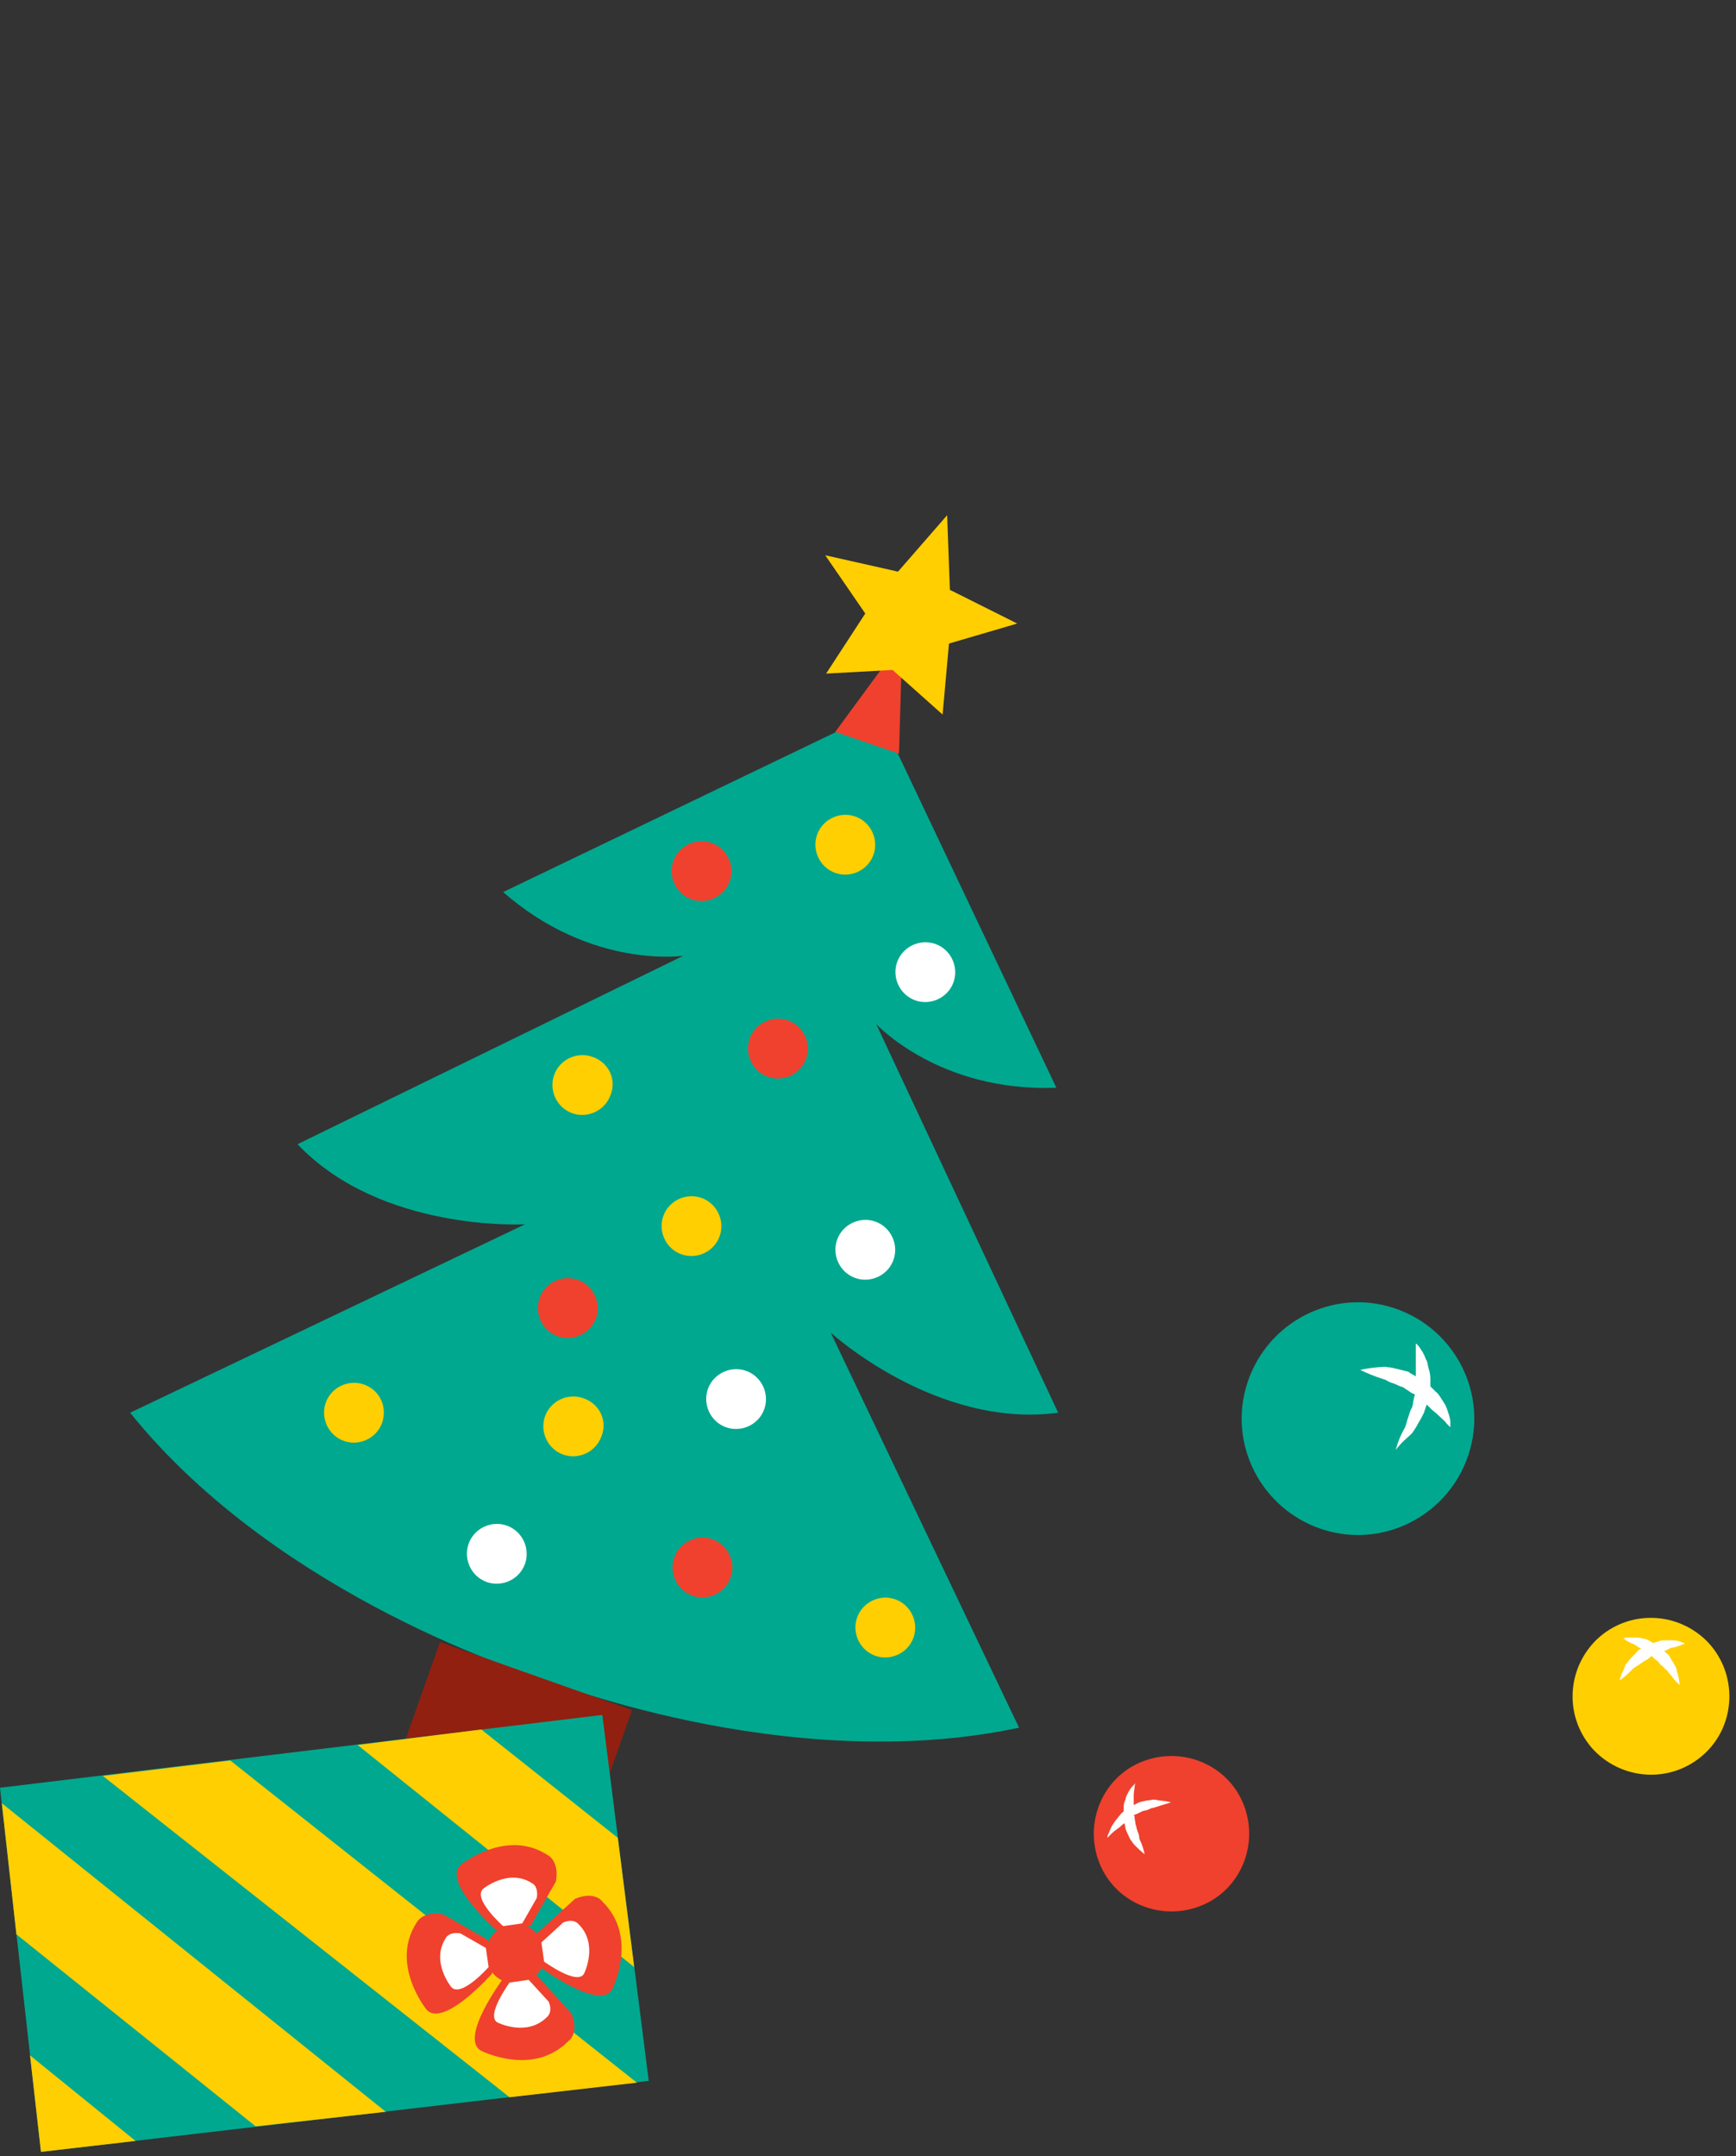 <?xml version="1.0" encoding="UTF-8"?> <svg xmlns="http://www.w3.org/2000/svg" width="182" height="226" viewBox="0 0 182 226" fill="none"><rect x="0" y="0" width="182" height="226" fill="#333333" stroke="none"/> <g clip-path="url(#clip0_201_4589)"> <path d="M130.4 189.188C132.022 193.386 130.019 198.156 125.821 199.778C121.624 201.4 116.855 199.397 115.233 195.199C113.612 191.001 115.615 186.231 119.812 184.609C124.009 182.987 128.778 184.99 130.4 189.188Z" fill="#EF412D"></path> <path d="M121.622 188.711C121.432 188.711 121.241 188.616 120.955 188.616C120.764 188.616 120.478 188.711 120.192 188.711C119.905 188.807 119.715 188.807 119.428 188.902C119.238 188.997 119.047 189.093 118.856 189.188C118.856 188.997 118.856 188.902 118.856 188.711C118.856 188.52 118.856 188.33 118.856 188.139C118.856 187.757 118.952 187.471 118.952 187.28C118.952 187.089 119.047 186.899 119.047 186.899C119.047 186.899 118.952 186.994 118.761 187.185C118.57 187.376 118.379 187.662 118.188 188.043C118.093 188.234 117.998 188.425 117.998 188.616C117.902 188.807 117.807 189.093 117.807 189.284C117.807 189.474 117.807 189.665 117.807 189.856C117.711 189.952 117.521 190.047 117.425 190.238C117.235 190.429 117.139 190.619 116.948 190.81C116.853 191.001 116.662 191.192 116.567 191.383C116.376 191.764 116.281 192.05 116.185 192.241C116.09 192.432 116.09 192.623 116.09 192.623C116.09 192.623 116.185 192.527 116.376 192.337C116.567 192.146 116.758 191.955 117.044 191.764C117.139 191.669 117.33 191.573 117.521 191.383C117.616 191.287 117.711 191.192 117.902 191.096C117.902 191.287 117.998 191.478 117.998 191.669C118.093 191.955 118.188 192.146 118.284 192.337C118.379 192.527 118.475 192.814 118.665 193.004C118.761 193.195 118.952 193.386 119.047 193.482C119.619 194.054 120.001 194.34 120.001 194.34C120.001 194.34 119.905 193.768 119.619 193.1C119.524 192.909 119.428 192.718 119.428 192.527C119.428 192.337 119.333 192.146 119.238 191.86C119.142 191.669 119.142 191.383 119.047 191.192C119.047 191.001 118.952 190.715 118.952 190.524C118.952 190.429 118.952 190.333 118.856 190.238C118.952 190.238 119.047 190.142 119.142 190.142C119.333 190.047 119.524 189.952 119.715 189.856C119.905 189.761 120.192 189.761 120.382 189.665C120.573 189.57 120.764 189.475 120.955 189.475C121.146 189.379 121.336 189.379 121.527 189.284C122.195 189.093 122.767 188.902 122.767 188.902C122.767 188.902 122.481 188.807 121.622 188.711Z" fill="white"></path> <path d="M178.762 183.75C175.423 186.899 170.272 186.708 167.124 183.464C163.976 180.125 164.167 174.973 167.41 171.825C170.749 168.676 175.9 168.867 179.048 172.111C182.196 175.45 182.005 180.697 178.762 183.75Z" fill="#FFCF01"></path> <path d="M175.898 175.45C175.803 175.259 175.803 175.068 175.707 174.782C175.612 174.591 175.516 174.401 175.326 174.114C175.23 173.924 175.039 173.637 174.944 173.446C174.753 173.351 174.658 173.16 174.467 173.065C174.562 172.969 174.753 172.969 174.849 172.874C175.039 172.779 175.23 172.683 175.421 172.683C175.803 172.588 176.089 172.492 176.279 172.397C176.47 172.302 176.661 172.302 176.661 172.302C176.661 172.302 176.566 172.206 176.279 172.111C176.089 172.015 175.707 171.92 175.326 171.92C175.135 171.92 174.944 171.92 174.658 171.92C174.467 171.92 174.181 171.92 173.895 172.015C173.704 172.111 173.513 172.111 173.322 172.206C173.132 172.111 173.036 172.015 172.845 171.92C172.655 171.825 172.368 171.729 172.178 171.729C171.987 171.634 171.701 171.634 171.51 171.634C171.128 171.634 170.747 171.634 170.556 171.634C170.365 171.634 170.175 171.729 170.175 171.729C170.175 171.729 170.27 171.729 170.461 171.92C170.651 172.015 170.938 172.206 171.224 172.302C171.415 172.397 171.51 172.492 171.701 172.588C171.796 172.683 171.987 172.779 172.082 172.779C171.892 172.874 171.701 172.969 171.605 173.16C171.415 173.351 171.224 173.542 171.033 173.733C170.842 173.924 170.747 174.114 170.556 174.305C170.365 174.496 170.365 174.687 170.27 174.878C169.888 175.641 169.793 176.118 169.793 176.118C169.793 176.118 170.27 175.832 170.842 175.259C170.938 175.164 171.128 174.973 171.224 174.878C171.415 174.782 171.605 174.591 171.796 174.496C171.987 174.401 172.178 174.21 172.368 174.114C172.559 174.019 172.75 173.924 172.941 173.733C173.036 173.637 173.132 173.637 173.132 173.542C173.227 173.637 173.227 173.637 173.322 173.733C173.513 173.924 173.704 174.019 173.895 174.21C173.99 174.401 174.181 174.591 174.372 174.687C174.467 174.878 174.658 174.973 174.849 175.164C174.944 175.355 175.039 175.45 175.23 175.641C175.612 176.213 176.089 176.595 176.089 176.595C176.089 176.595 176.089 176.213 175.898 175.45Z" fill="white"></path> <path d="M138.6 160.281C132.209 158.182 128.679 151.312 130.778 144.92C132.877 138.528 139.745 134.998 146.136 137.097C152.527 139.196 156.056 146.065 153.958 152.457C151.859 158.849 144.991 162.379 138.6 160.281Z" fill="#00A88F"></path> <path d="M147.474 150.74C147.665 150.549 147.951 150.358 148.142 150.072C148.333 149.786 148.524 149.5 148.714 149.118C148.905 148.832 149.096 148.45 149.287 148.069C149.382 147.782 149.477 147.496 149.573 147.21C149.764 147.401 149.859 147.496 150.05 147.687C150.241 147.878 150.527 148.069 150.718 148.259C151.099 148.641 151.481 148.927 151.671 149.214C151.958 149.5 152.053 149.595 152.053 149.595C152.053 149.595 152.053 149.404 152.053 149.023C152.053 148.641 151.862 148.164 151.671 147.592C151.576 147.305 151.385 147.019 151.194 146.733C151.004 146.447 150.813 146.065 150.527 145.874C150.336 145.684 150.145 145.493 149.954 145.302C149.954 145.016 149.954 144.729 149.954 144.443C149.954 144.062 149.859 143.68 149.764 143.394C149.668 143.012 149.668 142.726 149.477 142.44C149.287 141.867 149 141.486 148.81 141.199C148.619 140.913 148.428 140.818 148.428 140.818C148.428 140.818 148.428 141.009 148.428 141.39C148.428 141.677 148.428 142.154 148.428 142.726C148.428 143.012 148.428 143.298 148.428 143.585C148.428 143.775 148.428 144.062 148.428 144.252C148.142 144.062 147.856 143.966 147.665 143.775C147.283 143.68 146.902 143.585 146.52 143.489C146.139 143.394 145.757 143.298 145.471 143.298C145.09 143.203 144.803 143.298 144.517 143.298C143.277 143.394 142.609 143.585 142.609 143.585C142.609 143.585 143.372 143.966 144.422 144.348C144.708 144.443 144.994 144.539 145.28 144.634C145.566 144.825 145.853 144.92 146.139 145.016C146.425 145.111 146.711 145.302 147.093 145.397C147.379 145.588 147.665 145.779 147.951 145.97C148.047 146.065 148.237 146.065 148.333 146.161C148.333 146.256 148.237 146.447 148.237 146.542C148.142 146.924 148.142 147.21 148.047 147.496C147.856 147.782 147.76 148.164 147.665 148.45C147.57 148.736 147.474 149.023 147.379 149.404C147.283 149.691 147.093 149.977 146.997 150.168C146.52 151.122 146.33 151.98 146.33 151.98C146.33 151.98 146.616 151.503 147.474 150.74Z" fill="white"></path> <path d="M92.051 74.607L110.748 114.009C98.442 114.486 91.86 107.331 91.86 107.331L110.938 148.069C98.156 149.786 87.091 139.673 87.091 139.673L106.837 181.079C82.226 186.326 56.28 175.736 56.28 175.736C56.28 175.736 29.38 167.627 13.641 148.069L55.04 128.32C55.04 128.32 39.968 129.179 31.192 119.924L71.638 100.175C71.638 100.175 62.003 101.606 52.751 93.497L92.051 74.607Z" fill="#00A88F"></path> <path d="M87.57 76.706L93.389 68.787L94.534 69.264L94.248 78.996L87.57 76.706Z" fill="#EF412D"></path> <path d="M93.575 70.218L98.821 74.893L99.489 67.451L106.643 65.353L99.584 61.822L99.298 53.999L94.147 59.914L86.516 58.197L90.713 64.303L86.611 70.6L93.575 70.218Z" fill="#FFCF01"></path> <path d="M91.576 89.585C91.004 91.207 89.191 92.066 87.57 91.493C85.948 90.921 85.09 89.108 85.662 87.487C86.234 85.865 88.047 85.006 89.668 85.578C91.29 86.151 92.148 87.963 91.576 89.585Z" fill="#FFCF01"></path> <path d="M76.502 92.352C75.929 93.974 74.117 94.833 72.495 94.26C70.874 93.688 70.015 91.875 70.588 90.253C71.16 88.631 72.972 87.773 74.594 88.345C76.216 88.918 77.074 90.73 76.502 92.352Z" fill="#EF412D"></path> <path d="M99.967 102.942C99.394 104.564 97.582 105.423 95.96 104.85C94.339 104.278 93.48 102.465 94.052 100.843C94.625 99.221 96.437 98.363 98.059 98.935C99.68 99.507 100.539 101.32 99.967 102.942Z" fill="white"></path> <path d="M84.513 110.956C83.941 112.578 82.129 113.437 80.507 112.864C78.885 112.292 78.027 110.479 78.599 108.857C79.172 107.235 80.984 106.377 82.606 106.949C84.227 107.522 85.086 109.334 84.513 110.956Z" fill="#EF412D"></path> <path d="M64.006 114.772C63.433 116.394 61.621 117.253 59.999 116.68C58.378 116.108 57.519 114.295 58.092 112.673C58.664 111.051 60.476 110.193 62.098 110.765C63.815 111.338 64.673 113.15 64.006 114.772Z" fill="#FFCF01"></path> <path d="M75.451 129.56C74.879 131.182 73.066 132.041 71.445 131.468C69.823 130.896 68.965 129.083 69.537 127.461C70.109 125.839 71.922 124.981 73.543 125.553C75.165 126.126 76.023 127.938 75.451 129.56Z" fill="#FFCF01"></path> <path d="M62.482 138.147C61.91 139.768 60.097 140.627 58.476 140.055C56.854 139.482 55.996 137.67 56.568 136.048C57.14 134.426 58.953 133.567 60.575 134.14C62.196 134.712 63.055 136.525 62.482 138.147Z" fill="#EF412D"></path> <path d="M40.064 149.118C39.492 150.74 37.679 151.599 36.058 151.026C34.436 150.454 33.578 148.641 34.15 147.019C34.722 145.397 36.535 144.539 38.157 145.111C39.778 145.684 40.637 147.401 40.064 149.118Z" fill="#FFCF01"></path> <path d="M63.053 150.549C62.48 152.171 60.668 153.03 59.046 152.457C57.425 151.885 56.566 150.072 57.139 148.45C57.711 146.828 59.523 145.97 61.145 146.542C62.862 147.115 63.72 148.927 63.053 150.549Z" fill="#FFCF01"></path> <path d="M80.127 147.687C79.554 149.309 77.742 150.168 76.12 149.595C74.499 149.023 73.64 147.21 74.213 145.588C74.785 143.966 76.597 143.108 78.219 143.68C79.841 144.252 80.699 146.065 80.127 147.687Z" fill="white"></path> <path d="M55.041 163.906C54.468 165.528 52.656 166.386 51.035 165.814C49.413 165.242 48.554 163.429 49.127 161.807C49.699 160.185 51.511 159.326 53.133 159.899C54.755 160.471 55.613 162.284 55.041 163.906Z" fill="white"></path> <path d="M76.599 165.337C76.027 166.959 74.215 167.818 72.593 167.245C70.971 166.673 70.113 164.86 70.685 163.238C71.258 161.616 73.07 160.758 74.692 161.33C76.313 161.903 77.172 163.715 76.599 165.337Z" fill="#EF412D"></path> <path d="M95.771 171.634C95.199 173.256 93.387 174.114 91.765 173.542C90.143 172.969 89.285 171.157 89.857 169.535C90.43 167.913 92.242 167.054 93.864 167.627C95.485 168.199 96.344 170.012 95.771 171.634Z" fill="#FFCF01"></path> <path d="M93.674 132.041C93.101 133.663 91.289 134.521 89.667 133.949C88.046 133.376 87.187 131.564 87.76 129.942C88.332 128.32 90.144 127.461 91.766 128.034C93.388 128.606 94.246 130.419 93.674 132.041Z" fill="white"></path> <path d="M46.123 172.109L41.891 184.07L62.034 191.2L66.266 179.238L46.123 172.109Z" fill="#912010"></path> <path d="M68.013 218.096L63.148 179.743L0 187.376L4.293 225.538L68.013 218.096Z" fill="#00A88F"></path> <path d="M64.77 192.623L50.461 181.27L37.488 182.892L66.487 206.17L64.77 192.623Z" fill="#FFCF01"></path> <path d="M66.775 218.287L24.136 184.513L10.781 186.135L53.42 219.813L66.775 218.287Z" fill="#FFCF01"></path> <path d="M40.446 221.34L0.191 188.997L1.718 202.736L26.805 222.866L40.446 221.34Z" fill="#FFCF01"></path> <path d="M14.214 224.393L3.148 215.425L4.293 225.538L14.214 224.393Z" fill="#FFCF01"></path> <path d="M50.937 205.121C50.747 203.404 51.987 201.877 53.704 201.686C55.421 201.496 56.947 202.736 57.138 204.453C57.328 206.17 56.088 207.697 54.371 207.888C52.654 208.079 51.128 206.838 50.937 205.121Z" fill="#EF412D"></path> <path d="M56.758 206.266C56.758 206.266 62.959 210.845 64.199 208.46C64.199 208.46 66.965 203.022 63.149 199.301C63.149 199.301 62.386 198.156 60.288 199.015L56.281 202.64L56.758 206.266Z" fill="#EF412D"></path> <path d="M57.044 205.598C57.044 205.598 60.573 208.174 61.241 206.838C61.241 206.838 62.767 203.785 60.669 201.686C60.669 201.686 60.192 201.018 59.047 201.496L56.758 203.594L57.044 205.598Z" fill="white"></path> <path d="M51.605 206.838C51.605 206.838 46.549 212.563 44.737 210.654C44.737 210.654 40.826 205.884 43.688 201.496C43.688 201.496 44.26 200.255 46.454 200.637L51.128 203.308L51.605 206.838Z" fill="#EF412D"></path> <path d="M51.225 206.17C51.225 206.17 48.364 209.414 47.314 208.269C47.314 208.269 45.12 205.598 46.742 203.118C46.742 203.118 47.028 202.45 48.268 202.64L50.939 204.167L51.225 206.17Z" fill="white"></path> <path d="M52.656 207.506C52.656 207.506 48.077 213.707 50.462 214.948C50.462 214.948 55.899 217.714 59.619 213.898C59.619 213.898 60.764 213.135 59.905 211.036L56.28 207.029L52.656 207.506Z" fill="#EF412D"></path> <path d="M53.421 207.792C53.421 207.792 50.846 211.322 52.181 211.99C52.181 211.99 55.233 213.517 57.332 211.418C57.332 211.418 58 210.941 57.523 209.796L55.424 207.506L53.421 207.792Z" fill="white"></path> <path d="M52.08 202.354C52.08 202.354 46.356 197.298 48.264 195.485C48.264 195.485 53.034 191.573 57.422 194.436C57.422 194.436 58.662 195.008 58.28 197.202L55.609 201.877L52.08 202.354Z" fill="#EF412D"></path> <path d="M52.749 201.877C52.749 201.877 49.506 199.015 50.651 197.966C50.651 197.966 53.322 195.771 55.802 197.393C55.802 197.393 56.47 197.679 56.279 198.92L54.753 201.591L52.749 201.877Z" fill="white"></path> </g> <defs> <clipPath id="clip0_201_4589"> <rect width="181.336" height="225.538" fill="white"></rect> </clipPath> </defs> </svg> 